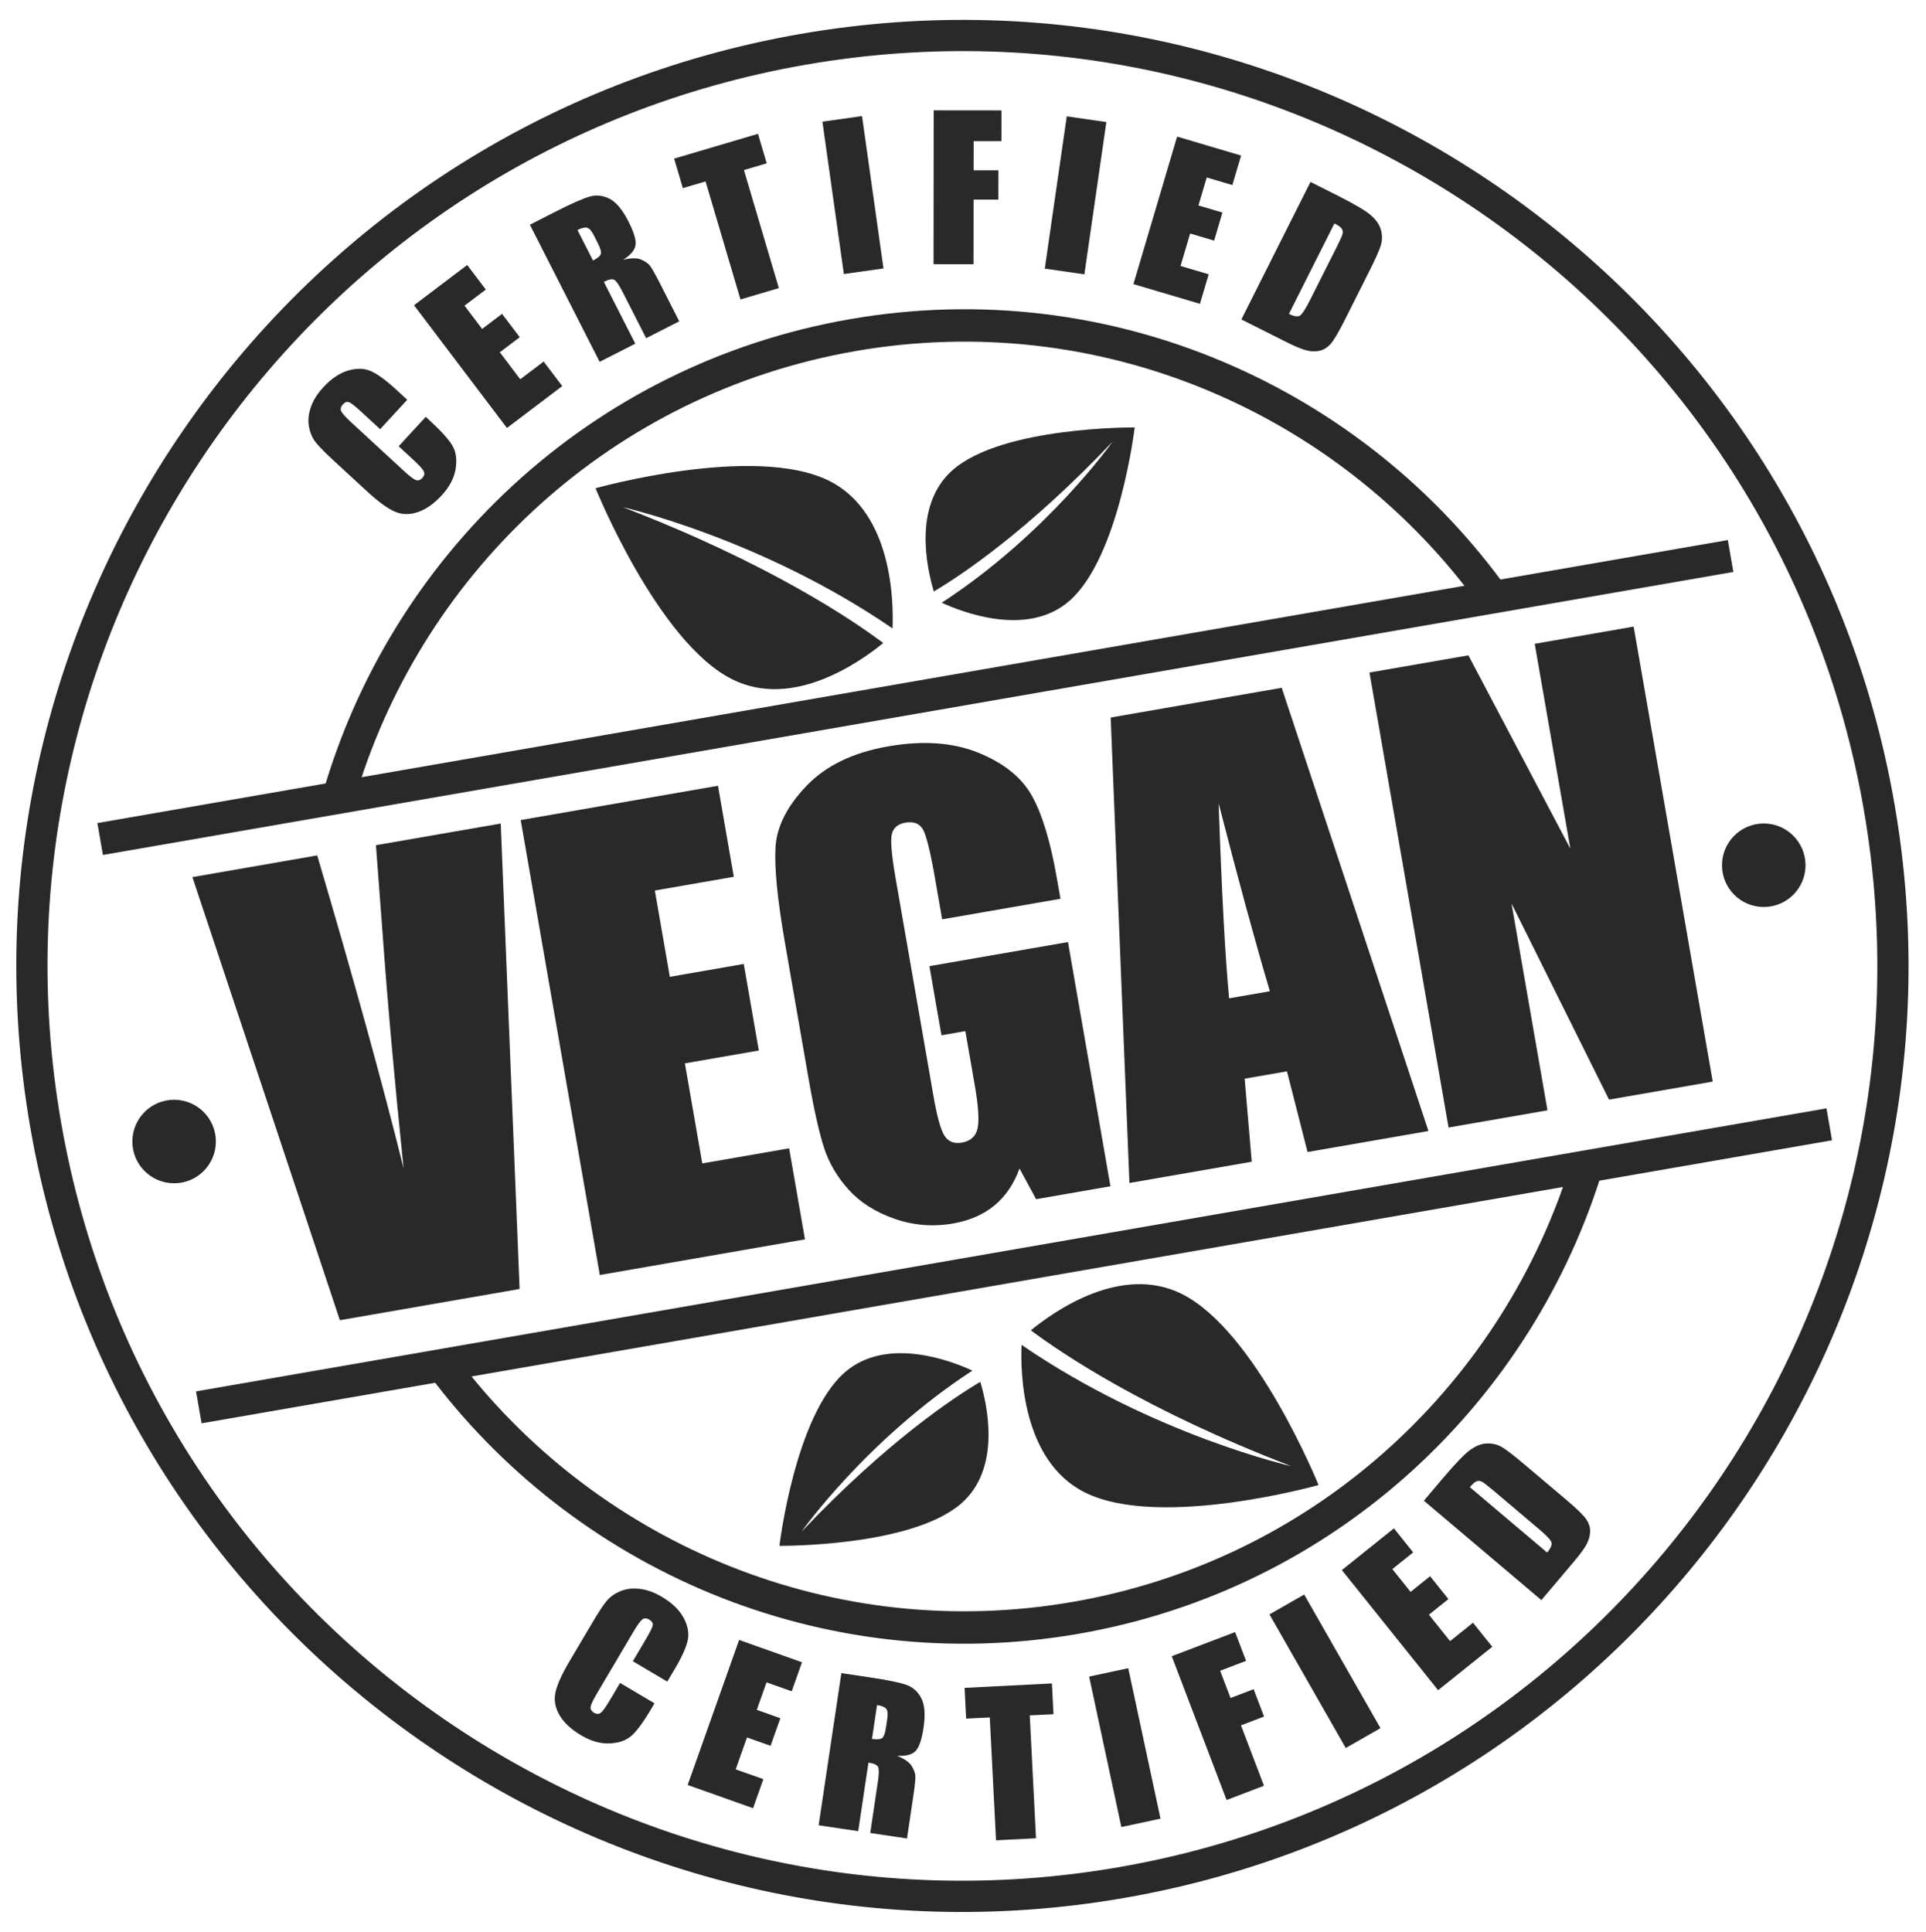 <?xml version="1.0" encoding="utf-8"?>
<!-- Generator: Adobe Illustrator 16.0.0, SVG Export Plug-In . SVG Version: 6.00 Build 0)  -->
<!DOCTYPE svg PUBLIC "-//W3C//DTD SVG 1.1//EN" "http://www.w3.org/Graphics/SVG/1.1/DTD/svg11.dtd">
<svg version="1.1" id="Brand-2" xmlns="http://www.w3.org/2000/svg" xmlns:xlink="http://www.w3.org/1999/xlink" x="0px" y="0px"
	 width="113.39px" height="113.745px" viewBox="0 0 113.39 113.745" enable-background="new 0 0 113.39 113.745"
	 xml:space="preserve">
<g>
	<g>
		<path fill="#292929" d="M35.063,28.747c0,0,3.661,9.074,8.062,11.259c3.552,1.761,7.486-1.009,8.874-2.146
			c-1.756-1.32-6.72-4.695-15.331-7.999c0,0,8.147,1.838,15.878,7.139c0.066-1.505,0.018-6.827-3.741-8.694
			C44.4,26.121,35.063,28.747,35.063,28.747z"/>
		<path fill="#292929" d="M66.803,25.167c0,0-7.766-0.067-10.704,2.497c-2.369,2.071-1.532,5.797-1.119,7.161
			c1.502-0.888,5.483-3.505,10.52-8.818c0,0-3.821,5.418-10.055,9.479c1.084,0.505,5.001,2.085,7.512-0.104
			C65.896,32.813,66.803,25.167,66.803,25.167z"/>
	</g>
	<g>
		<path fill="#292929" d="M77.627,87.437c0,0-3.662-9.073-8.062-11.258c-3.553-1.759-7.486,1.009-8.875,2.147
			c1.757,1.32,6.721,4.695,15.331,7.998c0,0-8.146-1.838-15.878-7.139c-0.066,1.506-0.019,6.827,3.741,8.694
			C68.29,90.063,77.627,87.437,77.627,87.437z"/>
		<path fill="#292929" d="M45.887,91.017c0,0,7.766,0.07,10.705-2.496c2.369-2.072,1.533-5.797,1.12-7.16
			c-1.502,0.889-5.484,3.504-10.52,8.818c0,0,3.82-5.418,10.055-9.479c-1.084-0.507-5.001-2.087-7.512,0.103
			C46.794,83.372,45.887,91.017,45.887,91.017z"/>
	</g>
</g>
<g>
	<g>
		<g>
			<g>
				<path fill="#292929" d="M23.976,23.539l-1.596,1.731l-1.158-1.067c-0.336-0.31-0.564-0.485-0.682-0.524
					c-0.117-0.041-0.234,0.003-0.351,0.13c-0.131,0.142-0.164,0.279-0.098,0.411c0.066,0.131,0.268,0.353,0.605,0.665l3.094,2.852
					c0.324,0.298,0.552,0.474,0.687,0.525c0.134,0.054,0.263,0.012,0.387-0.122c0.119-0.129,0.147-0.259,0.085-0.389
					c-0.063-0.131-0.277-0.367-0.642-0.703l-0.837-0.772l1.596-1.733l0.259,0.24c0.69,0.635,1.134,1.134,1.333,1.498
					c0.199,0.362,0.253,0.812,0.163,1.345c-0.09,0.532-0.36,1.043-0.81,1.532c-0.467,0.508-0.945,0.841-1.433,1.001
					c-0.487,0.16-0.942,0.144-1.366-0.049c-0.424-0.193-0.962-0.589-1.615-1.191l-1.947-1.793c-0.479-0.443-0.824-0.792-1.034-1.046
					c-0.21-0.253-0.351-0.565-0.422-0.932c-0.071-0.369-0.038-0.755,0.101-1.163c0.139-0.408,0.382-0.798,0.729-1.174
					c0.47-0.511,0.957-0.839,1.46-0.991c0.503-0.15,0.95-0.141,1.34,0.026s0.896,0.537,1.519,1.11L23.976,23.539z"/>
				<path fill="#292929" d="M24.375,17.973l3.131-2.37l1.095,1.446l-1.254,0.948l1.038,1.37l1.173-0.888l1.041,1.375l-1.173,0.887
					l1.202,1.589l1.379-1.043l1.094,1.445l-3.256,2.466L24.375,17.973z"/>
				<path fill="#292929" d="M31.195,13.231l1.487-0.757c0.991-0.504,1.681-0.807,2.07-0.909c0.39-0.102,0.775-0.052,1.156,0.149
					c0.381,0.202,0.747,0.647,1.097,1.336c0.319,0.629,0.456,1.091,0.41,1.385c-0.046,0.296-0.288,0.582-0.725,0.858
					c0.468-0.107,0.817-0.112,1.048-0.011c0.231,0.1,0.401,0.213,0.509,0.34c0.108,0.125,0.328,0.515,0.66,1.167l1.083,2.13
					l-1.95,0.992l-1.365-2.684c-0.22-0.432-0.39-0.683-0.51-0.751s-0.326-0.028-0.615,0.119l1.852,3.64l-2.1,1.068L31.195,13.231z
					 M33.998,13.544l0.914,1.795c0.236-0.12,0.386-0.236,0.447-0.35s0.002-0.347-0.179-0.703l-0.226-0.444
					c-0.13-0.257-0.262-0.401-0.393-0.435C34.428,13.376,34.241,13.421,33.998,13.544z"/>
				<path fill="#292929" d="M44.625,7.88l0.514,1.738l-1.341,0.396l2.055,6.949l-2.259,0.668l-2.055-6.949l-1.336,0.395
					l-0.514-1.738L44.625,7.88z"/>
				<path fill="#292929" d="M50.751,6.834l1.263,8.971l-2.333,0.33l-1.263-8.971L50.751,6.834z"/>
				<path fill="#292929" d="M54.97,6.496L58.96,6.5l-0.002,1.813l-1.635-0.002l-0.002,1.718l1.455,0.001l-0.002,1.724l-1.455-0.002
					l-0.004,3.805l-2.355-0.002L54.97,6.496z"/>
				<path fill="#292929" d="M65.135,7.186l-1.294,8.966l-2.331-0.336l1.294-8.966L65.135,7.186z"/>
				<path fill="#292929" d="M69.301,8.043l3.767,1.116l-0.516,1.738l-1.508-0.447l-0.487,1.647l1.411,0.418l-0.488,1.652
					l-1.412-0.417l-0.565,1.909l1.657,0.492l-0.515,1.737l-3.916-1.159L69.301,8.043z"/>
				<path fill="#292929" d="M77.152,10.713l1.576,0.792c1.016,0.511,1.679,0.904,1.99,1.177c0.312,0.273,0.507,0.563,0.586,0.871
					c0.08,0.307,0.077,0.603-0.008,0.889c-0.085,0.285-0.32,0.812-0.706,1.577l-1.425,2.835c-0.366,0.726-0.644,1.195-0.835,1.405
					c-0.192,0.21-0.407,0.342-0.646,0.395s-0.498,0.045-0.775-0.027c-0.278-0.069-0.669-0.232-1.171-0.485l-2.655-1.334
					L77.152,10.713z M78.562,13.156l-2.678,5.324c0.304,0.152,0.521,0.185,0.652,0.099c0.13-0.086,0.332-0.399,0.603-0.939
					l1.582-3.145c0.185-0.367,0.291-0.607,0.319-0.722c0.029-0.114,0.014-0.217-0.045-0.308
					C78.936,13.374,78.791,13.271,78.562,13.156z"/>
			</g>
		</g>
		<g>
			<g>
				<path fill="#292929" d="M39.286,99.011l-2.027-1.199l0.801-1.357c0.232-0.395,0.356-0.652,0.371-0.775
					c0.014-0.123-0.053-0.229-0.2-0.316c-0.167-0.098-0.308-0.102-0.423-0.008c-0.115,0.092-0.29,0.334-0.523,0.73l-2.141,3.623
					c-0.224,0.379-0.347,0.639-0.371,0.779c-0.023,0.143,0.043,0.26,0.202,0.354c0.15,0.09,0.283,0.09,0.398,0
					c0.115-0.086,0.299-0.344,0.553-0.773l0.58-0.98l2.027,1.199l-0.179,0.305c-0.477,0.807-0.873,1.344-1.187,1.615
					c-0.314,0.27-0.74,0.418-1.281,0.441s-1.096-0.135-1.668-0.473c-0.594-0.352-1.02-0.748-1.278-1.191
					c-0.258-0.441-0.337-0.893-0.237-1.346c0.1-0.455,0.375-1.064,0.827-1.828l1.347-2.277c0.332-0.564,0.601-0.975,0.805-1.232
					s0.479-0.461,0.824-0.607c0.345-0.146,0.731-0.197,1.158-0.145c0.427,0.051,0.86,0.205,1.301,0.469
					c0.597,0.352,1.021,0.76,1.273,1.219c0.252,0.459,0.337,0.898,0.256,1.316c-0.082,0.416-0.338,0.988-0.769,1.717L39.286,99.011z
					"/>
				<path fill="#292929" d="M43.514,96.558l3.702,1.314l-0.605,1.707l-1.482-0.523l-0.574,1.617l1.387,0.494l-0.576,1.623
					l-1.387-0.492l-0.667,1.879l1.63,0.576l-0.606,1.711l-3.85-1.367L43.514,96.558z"/>
				<path fill="#292929" d="M49.534,98.511l1.649,0.246c1.099,0.164,1.837,0.316,2.214,0.459c0.377,0.145,0.661,0.408,0.854,0.795
					c0.194,0.385,0.233,0.959,0.12,1.723c-0.104,0.697-0.261,1.152-0.47,1.365c-0.209,0.215-0.573,0.307-1.089,0.279
					c0.444,0.182,0.731,0.385,0.861,0.6c0.13,0.215,0.203,0.406,0.218,0.572c0.015,0.164-0.032,0.611-0.14,1.332l-0.353,2.365
					l-2.164-0.324l0.444-2.977c0.072-0.48,0.079-0.783,0.02-0.908c-0.059-0.125-0.248-0.213-0.569-0.26l-0.603,4.039l-2.33-0.348
					L49.534,98.511z M51.635,100.392l-0.298,1.992c0.262,0.037,0.451,0.029,0.567-0.027c0.116-0.057,0.203-0.281,0.262-0.674
					l0.073-0.494c0.042-0.285,0.02-0.479-0.068-0.582C52.083,100.503,51.904,100.431,51.635,100.392z"/>
				<path fill="#292929" d="M61.93,99.118l0.092,1.811l-1.397,0.07l0.368,7.236l-2.354,0.119l-0.368-7.234l-1.391,0.068
					l-0.092-1.809L61.93,99.118z"/>
				<path fill="#292929" d="M66.424,98.222l1.899,8.857l-2.305,0.494l-1.897-8.859L66.424,98.222z"/>
				<path fill="#292929" d="M68.986,97.515l3.728-1.42l0.646,1.693l-1.526,0.584l0.612,1.602l1.359-0.516l0.613,1.609l-1.358,0.518
					l1.354,3.557l-2.201,0.84L68.986,97.515z"/>
				<path fill="#292929" d="M76.782,93.884l4.492,7.867l-2.045,1.168l-4.492-7.865L76.782,93.884z"/>
				<path fill="#292929" d="M79,92.444l3.065-2.457l1.134,1.416l-1.228,0.982l1.076,1.342l1.147-0.922l1.078,1.346l-1.147,0.92
					l1.245,1.555l1.35-1.082l1.134,1.416l-3.188,2.555L79,92.444z"/>
				<path fill="#292929" d="M83.83,88.36l1.138-1.348c0.733-0.867,1.271-1.42,1.61-1.66c0.339-0.238,0.667-0.361,0.984-0.365
					c0.316-0.006,0.604,0.064,0.86,0.215c0.258,0.15,0.715,0.502,1.369,1.057l2.424,2.049c0.62,0.523,1.011,0.904,1.17,1.141
					c0.161,0.234,0.237,0.475,0.233,0.719c-0.005,0.246-0.074,0.496-0.207,0.75c-0.134,0.252-0.383,0.596-0.746,1.023l-1.919,2.271
					L83.83,88.36z M86.534,87.563l4.551,3.848c0.218-0.26,0.301-0.463,0.248-0.611c-0.052-0.148-0.31-0.418-0.771-0.805
					l-2.688-2.275c-0.314-0.264-0.522-0.424-0.628-0.48c-0.105-0.053-0.209-0.063-0.31-0.025
					C86.835,87.249,86.701,87.366,86.534,87.563z"/>
			</g>
		</g>
	</g>
	<g>
		<g>
			<path fill="#292929" d="M21.027,46.587c4.001-13.036,15.014-23.425,29.341-25.916c14.33-2.491,28.201,3.574,36.367,14.495
				l2.093-0.364c-8.495-11.965-23.39-18.687-38.786-16.01c-15.397,2.676-27.149,14.029-31.11,28.159L21.027,46.587z"/>
			<path fill="#292929" d="M92.299,69.066c-4.167,12.722-15.046,22.802-29.13,25.249c-14.083,2.449-27.725-3.371-35.941-13.939
				l-2.114,0.367c8.559,11.617,23.228,18.087,38.382,15.453c15.156-2.633,26.778-13.678,30.918-27.498L92.299,69.066z"/>
		</g>
		<g>
			<g>
				<path fill="#292929" d="M29.48,48.488l1.111,27.405L20.01,77.732l-8.682-26.089l7.347-1.278
					c2.136,7.231,3.831,13.37,5.084,18.413c-0.538-5.225-0.952-9.874-1.244-13.948l-0.382-5.066L29.48,48.488z"/>
				<path fill="#292929" d="M30.655,48.284l11.615-2.02l0.932,5.36l-4.649,0.809l0.883,5.08l4.352-0.757l0.886,5.096l-4.352,0.757
					l1.024,5.891l5.113-0.889l0.932,5.36l-12.078,2.099L30.655,48.284z"/>
				<path fill="#292929" d="M62.434,52.919l-6.966,1.21l-0.423-2.432c-0.267-1.533-0.5-2.481-0.699-2.845
					c-0.2-0.362-0.547-0.501-1.044-0.415c-0.43,0.075-0.694,0.292-0.791,0.649c-0.097,0.358-0.026,1.222,0.211,2.589l2.235,12.856
					c0.209,1.203,0.424,1.98,0.645,2.333c0.221,0.354,0.563,0.491,1.026,0.411c0.507-0.088,0.815-0.364,0.922-0.826
					c0.107-0.462,0.053-1.316-0.164-2.563l-0.553-3.176l-1.406,0.245l-0.708-4.07l8.157-1.418l2.5,14.379l-4.378,0.761L60.021,68.8
					c-0.331,0.91-0.822,1.634-1.474,2.174c-0.651,0.54-1.468,0.895-2.45,1.065c-1.17,0.203-2.315,0.11-3.435-0.28
					c-1.12-0.391-2.017-0.959-2.693-1.706c-0.676-0.746-1.16-1.568-1.453-2.466c-0.292-0.899-0.599-2.269-0.919-4.112l-1.384-7.958
					c-0.444-2.559-0.63-4.442-0.555-5.648c0.074-1.206,0.681-2.405,1.821-3.597c1.14-1.193,2.746-1.969,4.82-2.329
					c2.041-0.355,3.807-0.23,5.298,0.375c1.492,0.604,2.542,1.447,3.15,2.528s1.104,2.72,1.484,4.916L62.434,52.919z"/>
				<path fill="#292929" d="M75.458,40.496l8.64,26.096l-7.119,1.237l-1.211-4.75l-2.492,0.433l0.418,4.889l-7.201,1.252
					L65.39,42.247L75.458,40.496z M74.76,58.362c-0.88-2.973-1.885-6.662-3.016-11.066c0.182,5.253,0.388,9.081,0.618,11.483
					L74.76,58.362z"/>
				<path fill="#292929" d="M96.179,36.894l4.655,26.789l-6.105,1.061l-5.741-11.548l2.117,12.178l-5.824,1.013l-4.655-26.789
					l5.823-1.012l6.003,11.383l-2.098-12.063L96.179,36.894z"/>
			</g>
			<g>
				<circle fill="#292929" cx="10.251" cy="67.211" r="2.459"/>
				<circle fill="#292929" cx="103.838" cy="50.944" r="2.459"/>
			</g>
			
				<rect x="11.006" y="73.579" transform="matrix(0.985 -0.171 0.171 0.985 -11.881 11.329)" fill="#292929" width="97.451" height="1.909"/>
			
				<rect x="5.188" y="40.111" transform="matrix(0.985 -0.171 0.171 0.985 -6.236 9.839)" fill="#292929" width="97.451" height="1.907"/>
		</g>
	</g>
</g>
<g>
	<path fill="#292929" d="M66.199,111.747c-30.257,5.258-59.153-15.08-64.412-45.336C-3.472,36.154,16.865,7.259,47.123,1.999
		c30.258-5.258,59.152,15.079,64.412,45.336C116.794,77.592,96.456,106.487,66.199,111.747z M47.438,3.81
		C18.179,8.896-1.488,36.838,3.598,66.096c5.085,29.258,33.027,48.924,62.287,43.838c29.258-5.086,48.925-33.026,43.839-62.285
		S76.697-1.276,47.438,3.81z"/>
</g>
</svg>
